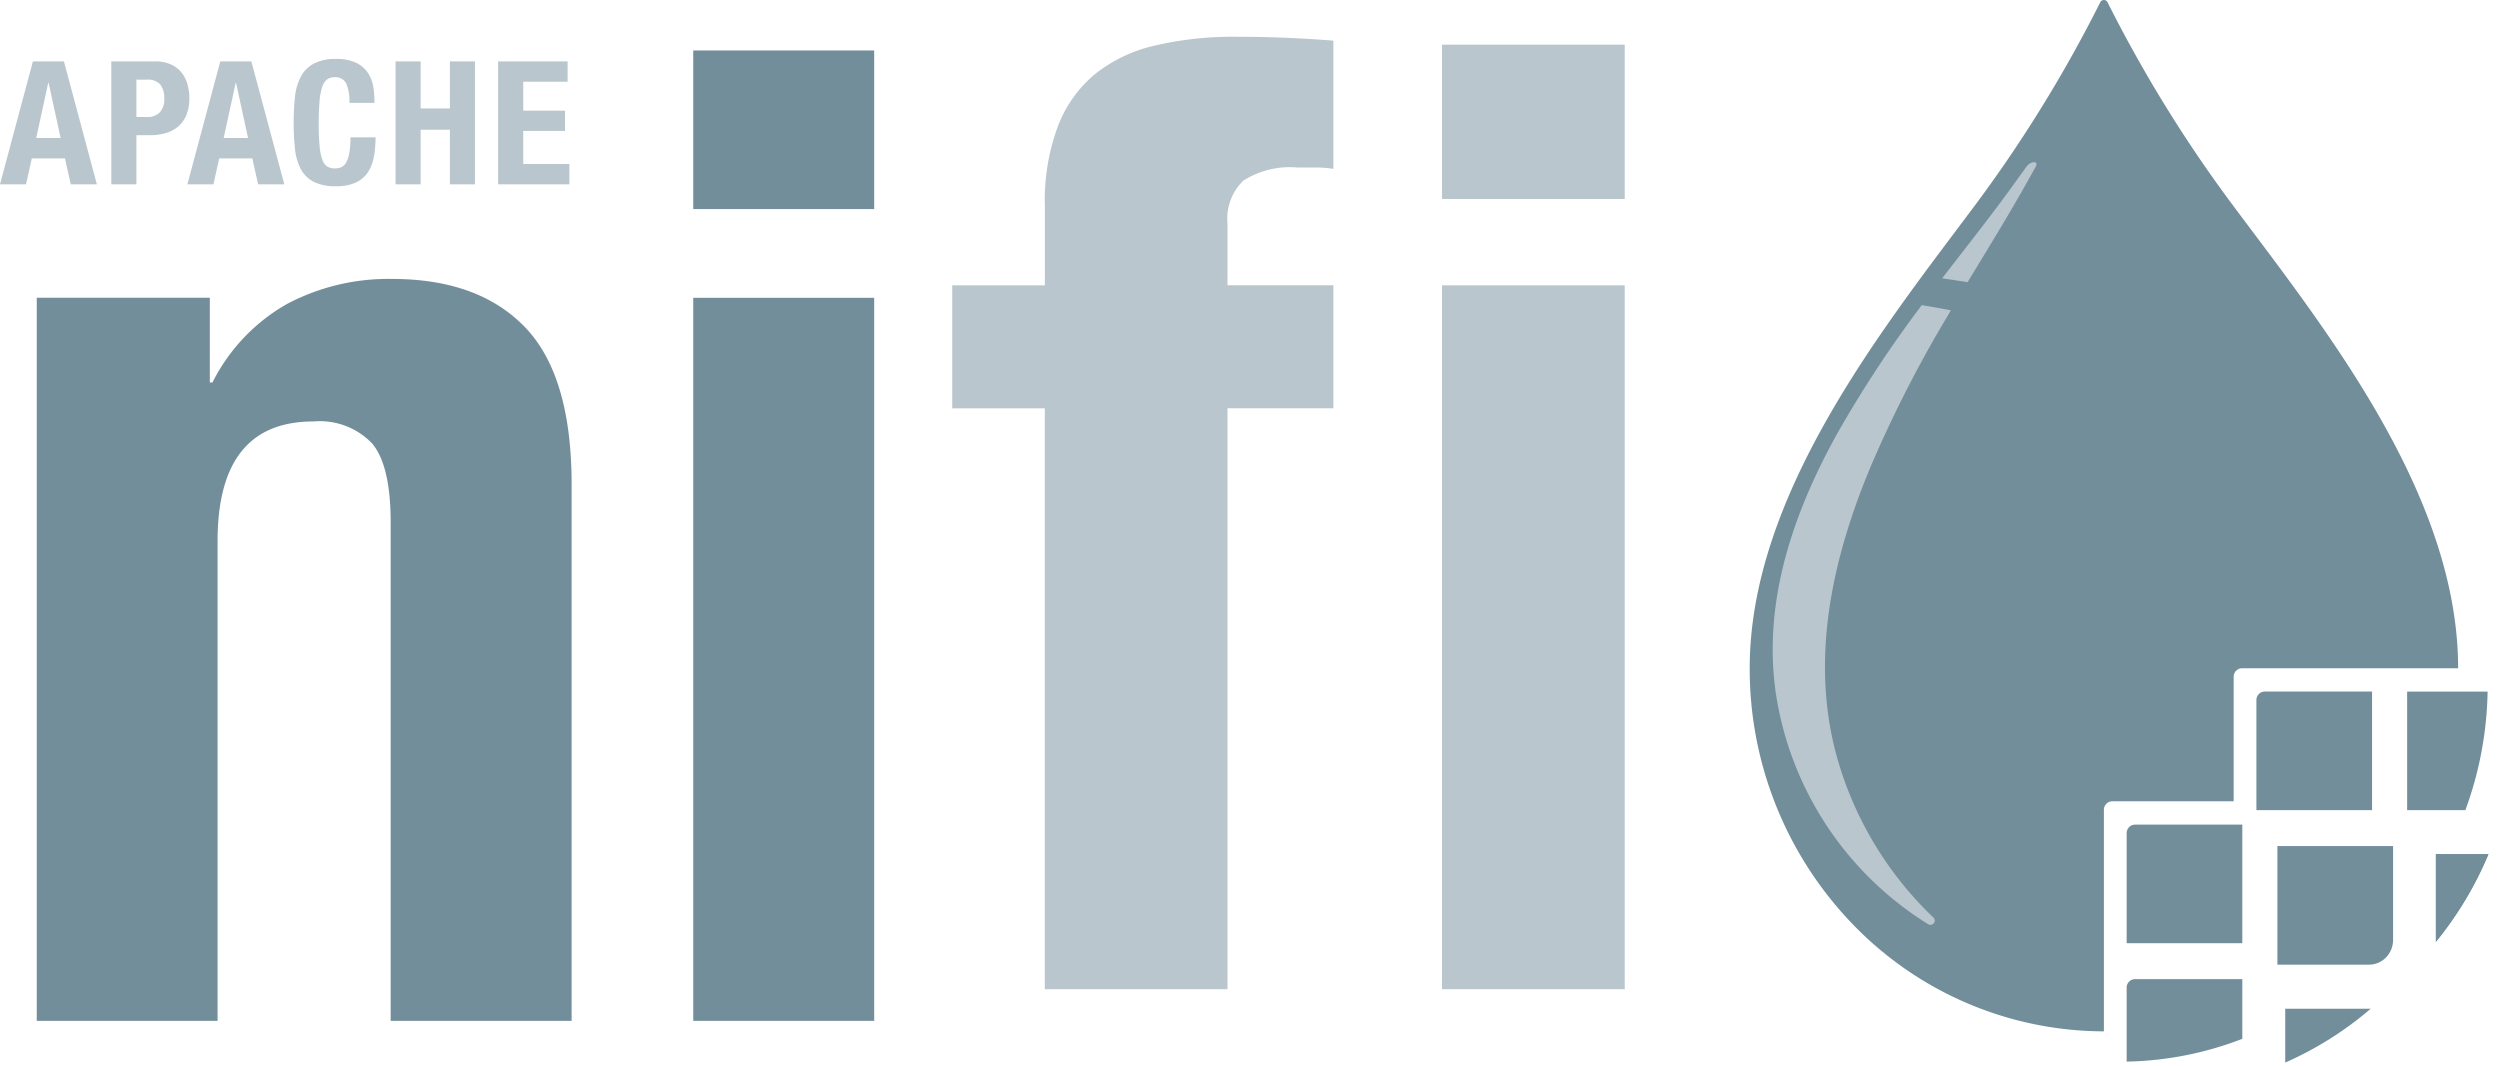 <svg width="68" height="29" xmlns="http://www.w3.org/2000/svg"><g fill="none"><g fill="#728E9B"><path d="M5.707 8.1v2.303h.072A5.063 5.063 0 017.81 8.266a5.894 5.894 0 012.853-.679c1.569 0 2.776.439 3.62 1.316.843.878 1.265 2.303 1.265 4.277v14.587h-4.922V14.204c0-1.023-.167-1.736-.5-2.137a1.968 1.968 0 00-1.604-.603c-1.736 0-2.604 1.085-2.604 3.254v13.05H1V8.099h4.707zm13.149-6.727h4.922v4.314h-4.922zm0 6.727h4.922v19.668h-4.922zm38.37 19.953a9.516 9.516 0 01-6.812-2.893 10.004 10.004 0 01-2.822-6.984c0-4.693 3.589-9.196 6.044-12.48a37.106 37.106 0 003.49-5.632.111.111 0 01.1-.064.11.11 0 01.1.064 37.095 37.095 0 003.492 5.632c2.454 3.284 6.043 7.784 6.043 12.48h-5.879a.23.23 0 00-.226.233v3.386h-3.303a.23.23 0 00-.227.232v6.026z"/><path d="M60.991 25.655V22.43h-2.92a.224.224 0 00-.16.068.235.235 0 00-.066.164v2.993h3.146zm-3.146 3.221a9.193 9.193 0 003.146-.62v-1.624h-2.92a.23.23 0 00-.226.232v2.012zm6.675-6.84V18.81H61.6a.23.23 0 00-.226.232v2.993h3.146zm.378 4.008l.004-.004c.122-.128.19-.3.19-.478v-2.549h-3.147v3.226h2.485a.652.652 0 00.468-.195zm-2.74 2.858a9.37 9.37 0 002.326-1.465h-2.326v1.465zm4.9-6.866a9.817 9.817 0 00.605-3.225h-2.189v3.225h1.584zm-.801 3.581a9.678 9.678 0 001.429-2.385h-1.43v2.385z"/><path d="M66.257 25.617a9.678 9.678 0 001.429-2.385h-1.43v2.385z"/></g><path d="M1.739 1.67l.895 3.343h-.71l-.157-.705H.865l-.157.705H0L.895 1.67h.844zm-.09 2.084L1.322 2.25h-.01L.985 3.754h.664zM4.221 1.67c.15-.004.3.025.438.087.112.053.21.13.287.227a.88.88 0 01.156.32c.032.12.048.244.048.369a1.19 1.19 0 01-.078.449.813.813 0 01-.218.313.915.915 0 01-.339.183 1.506 1.506 0 01-.44.06H3.71v1.335h-.683V1.67h1.194zm-.209 1.513a.454.454 0 00.33-.122.508.508 0 00.125-.38.59.59 0 00-.108-.384.45.45 0 00-.365-.13H3.71v1.015h.302zM6.837 1.67l.896 3.343H7.02l-.156-.705h-.902l-.157.705h-.708l.895-3.343h.844zm-.09 2.084L6.42 2.25h-.009l-.327 1.503h.663zm2.669-1.486a.329.329 0 00-.32-.167.322.322 0 00-.21.068.45.45 0 00-.13.22c-.037.13-.06.263-.067.398a7.828 7.828 0 00-.02.602c-.001.204.007.41.027.613.01.124.037.246.08.363a.335.335 0 00.137.173.464.464 0 00.36.014.284.284 0 00.136-.121.79.79 0 00.09-.258 2.28 2.28 0 00.033-.437h.683c0 .172-.014.344-.043.514a1.16 1.16 0 01-.159.426.786.786 0 01-.327.286 1.25 1.25 0 01-.547.103 1.3 1.3 0 01-.611-.122.826.826 0 01-.349-.351 1.532 1.532 0 01-.156-.548 6.354 6.354 0 01-.035-.703 6.31 6.31 0 01.035-.7c.017-.19.07-.377.156-.55.079-.15.2-.274.349-.357.189-.095.4-.14.61-.13.2-.009.398.031.577.118.13.068.24.171.315.297.07.12.114.252.13.388.017.13.026.26.027.391h-.683a1.205 1.205 0 00-.088-.53zm2.025-.598v1.28h.796V1.67h.682v3.343h-.682V3.528h-.796v1.485h-.682V1.67zm3.999.553h-1.208v.787h1.136v.552h-1.136v.899h1.255v.552h-1.938V1.67h1.89v.553zm10.46 8.883V7.761h2.52v-2.17c-.02-.74.102-1.476.36-2.17a3.426 3.426 0 011.026-1.424 4.098 4.098 0 011.638-.765A9.346 9.346 0 0133.604 1c.888 0 1.776.035 2.664.106v3.488a2.776 2.776 0 00-.504-.037h-.468a2.356 2.356 0 00-1.476.355 1.439 1.439 0 00-.432 1.174V7.76h2.88v3.345h-2.88v15.802h-4.969v-15.8H25.9zm13.323-9.892h4.97v4.199h-4.97zm0 6.547h4.97v19.145h-4.97zM55.12 4.533c-.18.248-.356.497-.537.743-.57.777-1.17 1.531-1.757 2.295.23.032.46.067.693.105.488-.81.989-1.616 1.458-2.44.132-.23.26-.462.39-.694.104-.181-.135-.163-.247-.009zM52.8 8.888c.087-.149.177-.297.264-.448a26.65 26.65 0 00-.79-.14h-.002a32.15 32.15 0 00-2.278 3.455c-1.223 2.192-2.07 4.641-1.681 7.169a8.967 8.967 0 004.134 6.215c.05.031.117.02.153-.027a.115.115 0 00-.01-.154 9.619 9.619 0 01-2.63-4.384c-.729-2.654-.124-5.373.913-7.862A33.915 33.915 0 0152.8 8.888z" fill="#B9C6CD"/></g></svg>